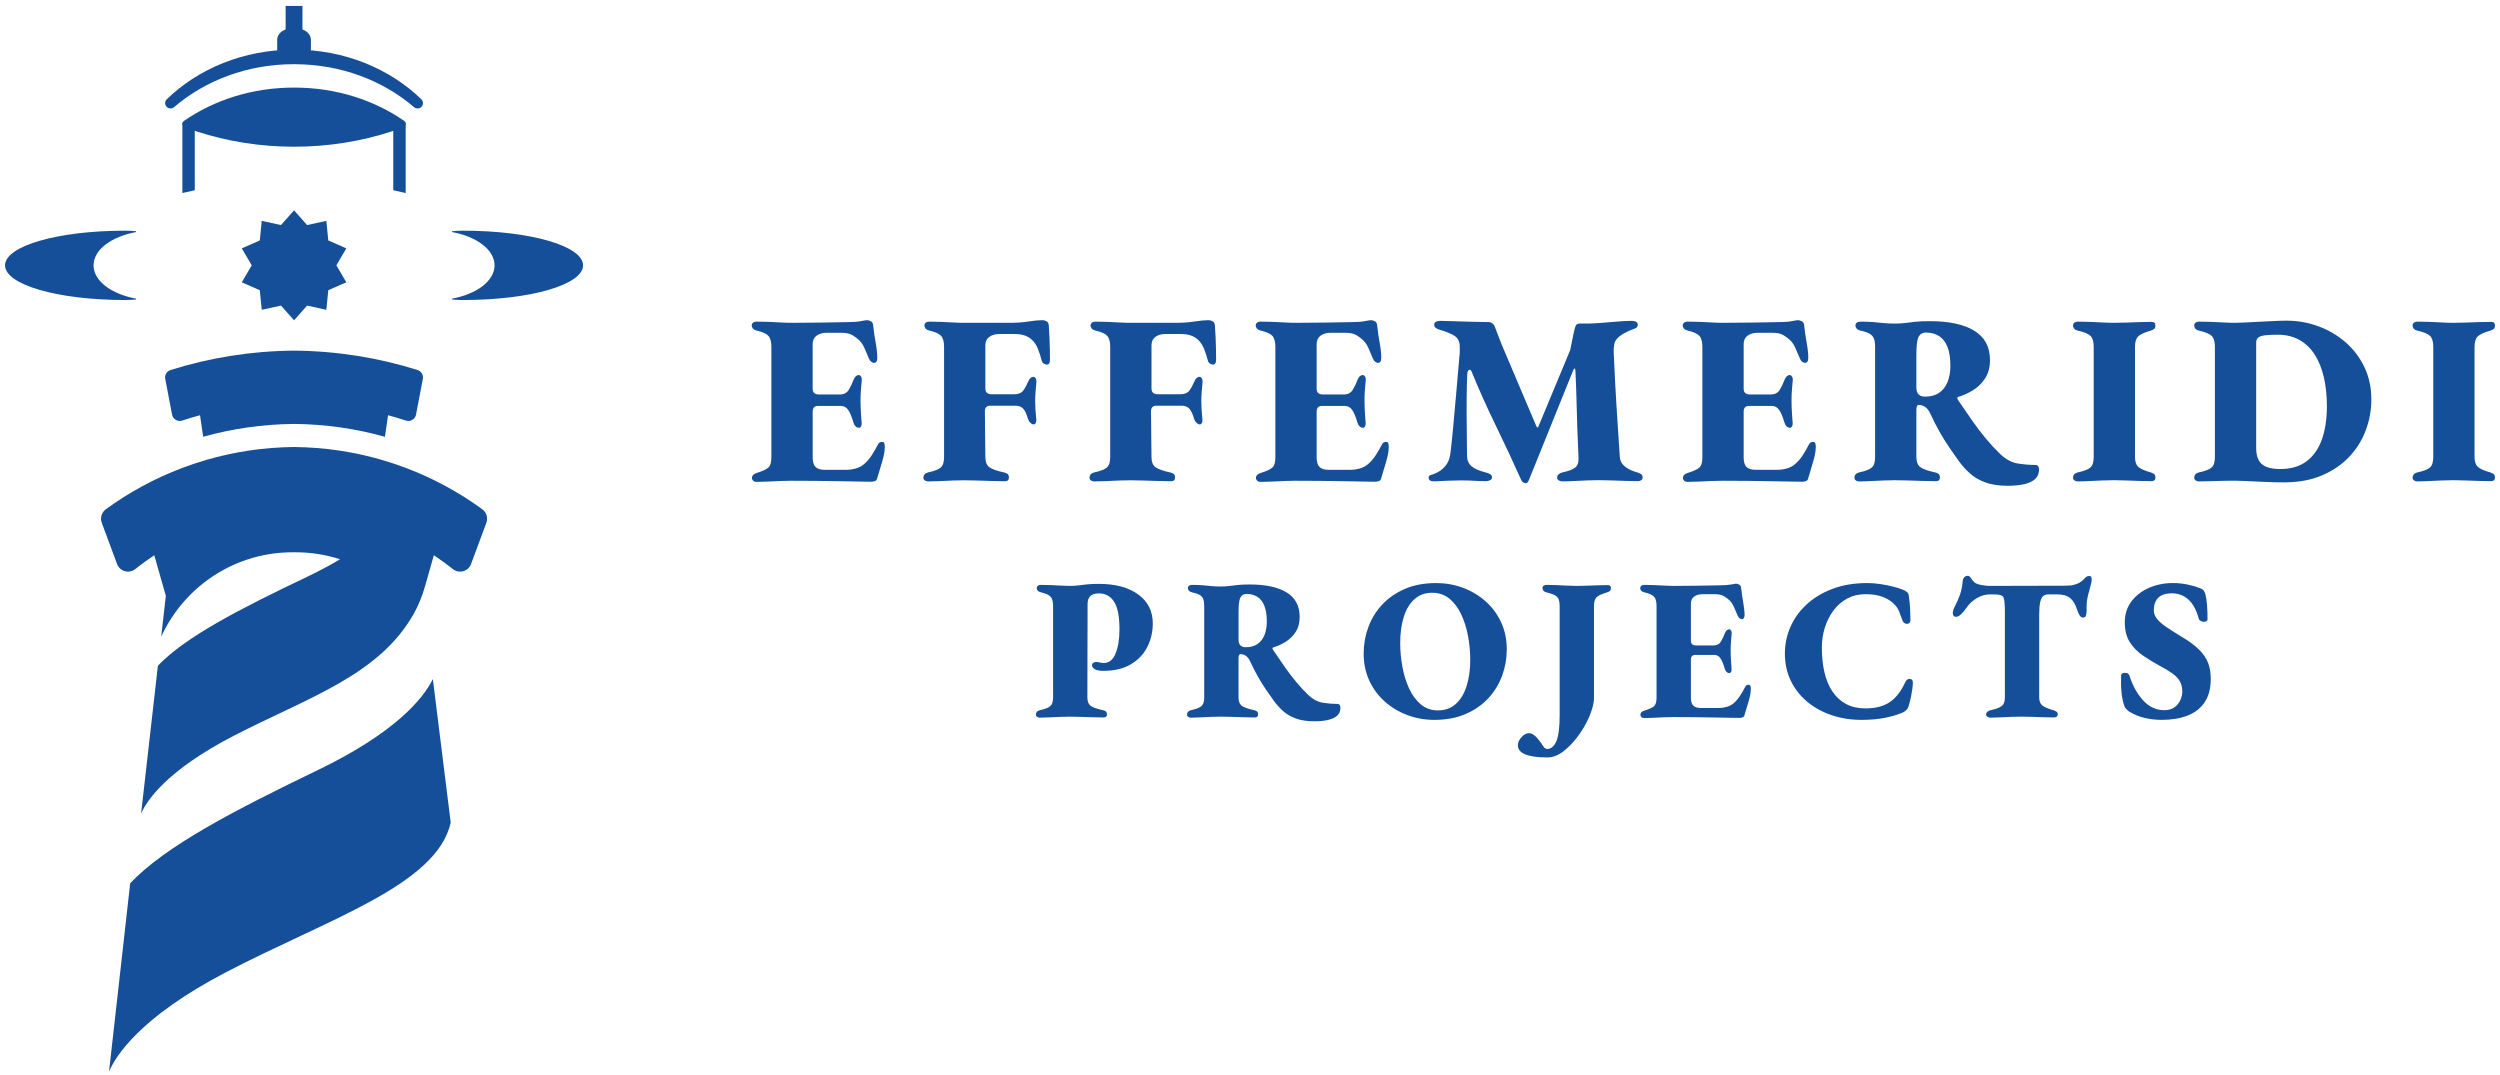 <?xml version="1.0" encoding="UTF-8"?>
<svg xmlns="http://www.w3.org/2000/svg" xmlns:xlink="http://www.w3.org/1999/xlink" width="1860" zoomAndPan="magnify" viewBox="0 0 1395 600" height="800" preserveAspectRatio="xMidYMid meet" version="1.0">
  <path fill="#154f99" d="M 163.926 195.656 C 187.98 195.828 211.168 199.602 232.992 206.473 C 235.098 207.129 236.363 209.266 235.953 211.43 L 232.137 231.371 C 231.645 233.945 229 235.492 226.496 234.672 C 223.215 233.602 219.902 232.605 216.547 231.699 L 214.789 243.723 C 198.664 239.207 181.695 236.719 164.164 236.555 L 163.992 236.555 C 146.461 236.727 129.492 239.215 113.367 243.723 L 111.609 231.699 C 108.258 232.613 104.941 233.602 101.66 234.672 C 99.164 235.492 96.512 233.953 96.02 231.371 L 92.203 211.43 C 91.793 209.266 93.059 207.129 95.164 206.473 C 116.988 199.602 140.184 195.828 164.23 195.656 Z M 163.926 195.656 " fill-opacity="1" fill-rule="nonzero"></path>
  <path fill="#154f99" d="M 241.535 378.93 C 235.953 390.098 220.406 408.934 177.199 429.766 C 130.863 452.113 92.008 472.262 72.645 492.875 L 60.836 597.961 C 64.492 589.348 77.984 567.641 125.984 542.566 C 182.863 512.867 243.766 493.93 251.496 458.98 Z M 241.535 378.93 " fill-opacity="1" fill-rule="nonzero"></path>
  <path fill="#154f99" d="M 271.395 291.699 L 262.863 314.703 C 261.328 318.848 256.18 320.305 252.727 317.559 C 249.301 314.824 245.75 312.246 242.086 309.828 L 237.105 327.324 C 235.613 332.562 233.586 337.633 230.926 342.383 C 230.91 342.41 230.887 342.441 230.871 342.48 C 211.574 376.844 171.965 389.145 130.527 410.516 C 92.363 430.203 81.633 447.258 78.727 454.016 L 88.105 371.48 C 103.504 355.297 134.398 339.469 171.238 321.926 C 178.293 318.562 184.422 315.266 189.75 312.074 C 185.395 310.66 180.879 309.609 176.234 308.957 C 176.219 308.949 176.195 308.949 176.172 308.949 C 172.496 308.434 168.734 308.172 164.906 308.172 C 164.801 308.172 164.703 308.172 164.598 308.18 L 163.574 308.18 C 163.469 308.172 163.371 308.172 163.266 308.172 C 159.438 308.172 155.684 308.434 151.996 308.949 C 151.977 308.957 151.953 308.957 151.938 308.957 C 142.02 310.359 132.676 313.559 124.262 318.223 C 120.637 320.23 117.184 322.516 113.93 325.031 C 106.926 330.473 100.836 337.031 95.941 344.457 C 93.68 347.902 91.664 351.52 89.941 355.301 L 92.543 332.48 L 86.09 309.828 C 82.418 312.246 78.875 314.824 75.453 317.559 C 72 320.312 66.852 318.848 65.316 314.703 L 56.781 291.699 C 55.762 288.957 56.707 285.879 59.066 284.156 C 72.09 274.672 86.406 266.883 101.719 261.102 C 106.152 259.422 110.664 257.918 115.258 256.582 C 130.727 252.098 147.047 249.609 163.926 249.43 L 164.246 249.43 C 181.117 249.609 197.445 252.098 212.914 256.582 C 217.508 257.91 222.023 259.414 226.453 261.102 C 241.766 266.883 256.09 274.672 269.105 284.156 C 271.473 285.879 272.406 288.957 271.395 291.699 Z M 271.395 291.699 " fill-opacity="1" fill-rule="nonzero"></path>
  <path fill="#154f99" d="M 234.895 59.859 C 233.758 60.766 232.133 60.742 231.031 59.797 C 213.746 44.961 190.191 35.82 164.223 35.82 L 163.941 35.82 C 137.973 35.82 114.41 44.961 97.133 59.797 C 96.031 60.742 94.398 60.766 93.27 59.859 C 91.867 58.742 91.754 56.66 93.035 55.414 C 110.59 38.383 135.852 27.691 163.941 27.691 L 164.223 27.691 C 192.312 27.691 217.574 38.383 235.129 55.414 C 236.41 56.66 236.297 58.742 234.895 59.859 Z M 234.895 59.859 " fill-opacity="1" fill-rule="nonzero"></path>
  <path fill="#154f99" d="M 154.672 28.398 L 154.672 22.145 C 154.672 19.77 156.402 17.598 159.145 16.539 L 159.383 16.449 L 159.383 3.328 L 168.773 3.328 L 168.773 16.449 L 169.012 16.539 C 171.754 17.602 173.484 19.77 173.484 22.145 L 173.484 28.398 Z M 154.672 28.398 " fill-opacity="1" fill-rule="nonzero"></path>
  <path fill="#154f99" d="M 225.441 67.379 C 226.934 68.414 226.625 70.441 224.871 71.086 C 222.586 71.926 220.09 72.824 218.465 73.355 C 201.555 78.855 183.238 81.867 164.105 81.867 C 144.969 81.867 126.652 78.855 109.742 73.355 C 108.117 72.824 105.613 71.926 103.336 71.086 C 101.578 70.441 101.27 68.406 102.77 67.379 C 119.551 55.789 140.812 48.871 163.961 48.871 L 164.254 48.871 C 187.398 48.871 208.66 55.789 225.441 67.379 Z M 225.441 67.379 " fill-opacity="1" fill-rule="nonzero"></path>
  <path fill="#154f99" d="M 108.688 68.48 L 108.688 106.18 C 106.363 106.66 104.055 107.168 101.766 107.707 L 101.766 68.48 Z M 108.688 68.48 " fill-opacity="1" fill-rule="nonzero"></path>
  <path fill="#154f99" d="M 219.445 106.156 L 219.445 68.48 L 226.371 68.48 L 226.371 107.707 Z M 219.445 106.156 " fill-opacity="1" fill-rule="nonzero"></path>
  <path fill="#154f99" d="M 52.203 148.066 C 52.203 156.75 62.148 164.105 75.879 166.629 L 75.879 167.125 C 73.945 167.316 71.953 167.414 69.922 167.414 C 31.723 167.414 2.809 158.75 2.809 148.066 C 2.809 137.379 31.723 128.711 69.922 128.719 C 71.953 128.719 73.945 128.824 75.879 129.012 L 75.879 129.5 C 62.141 132.023 52.203 139.379 52.203 148.066 Z M 52.203 148.066 " fill-opacity="1" fill-rule="nonzero"></path>
  <path fill="#154f99" d="M 275.957 148.066 C 275.957 156.75 266.016 164.105 252.285 166.629 L 252.285 167.125 C 254.219 167.316 256.211 167.414 258.242 167.414 C 296.441 167.414 325.352 158.75 325.352 148.066 C 325.352 137.379 296.441 128.711 258.242 128.719 C 256.211 128.719 254.219 128.824 252.285 129.012 L 252.285 129.5 C 266.016 132.023 275.957 139.379 275.957 148.066 Z M 275.957 148.066 " fill-opacity="1" fill-rule="nonzero"></path>
  <path fill="#154f99" d="M 164.082 117.379 L 171.371 125.59 L 182.102 123.234 L 183.18 134.172 L 193.246 138.586 L 187.695 148.051 L 193.246 157.52 L 183.18 161.934 L 182.102 172.867 L 171.371 170.516 L 164.082 178.727 L 156.777 170.516 L 146.047 172.867 L 144.969 161.934 L 134.914 157.52 L 140.469 148.051 L 134.914 138.586 L 144.969 134.172 L 146.047 123.234 L 156.777 125.59 Z M 164.082 117.379 " fill-opacity="1" fill-rule="nonzero"></path>
  <path fill="#154f99" d="M 580.062 400.457 C 579.613 400.457 579.164 400.305 578.715 400.008 C 578.266 399.707 578.043 399.297 578.043 398.77 C 578.043 397.496 578.754 396.672 580.184 396.293 C 583.039 395.691 584.984 394.941 586.043 394.035 C 587.09 393.137 587.617 391.52 587.617 389.199 L 587.617 338.074 C 587.617 335.668 587.145 333.961 586.207 332.949 C 585.27 331.938 583.488 331.129 580.859 330.531 C 579.957 330.305 579.336 329.969 579 329.52 C 578.664 329.07 578.492 328.621 578.492 328.172 C 578.492 327.648 578.691 327.211 579.113 326.875 C 579.523 326.539 580.07 326.367 580.746 326.367 C 582.395 326.367 584.199 326.402 586.156 326.48 C 588.102 326.555 590.02 326.652 591.902 326.762 C 593.773 326.875 595.469 326.938 596.965 326.938 C 598.77 326.938 600.359 326.848 601.754 326.652 C 603.141 326.465 604.699 326.277 606.43 326.09 C 608.152 325.902 610.406 325.805 613.188 325.805 C 622.422 325.805 629.742 327.773 635.145 331.715 C 640.555 335.656 643.25 341.039 643.25 347.871 C 643.25 352.598 642.238 356.973 640.211 360.988 C 638.18 365.004 635.121 368.23 631.031 370.672 C 626.941 373.117 621.777 374.336 615.547 374.336 C 613.516 374.336 611.98 374.035 610.93 373.438 C 609.883 372.84 609.352 372.09 609.352 371.184 C 609.352 370.582 609.613 370.133 610.137 369.836 C 610.66 369.535 611.109 369.387 611.484 369.387 C 612.383 369.387 613.117 369.48 613.68 369.668 C 614.242 369.855 615.016 369.953 615.988 369.953 C 618.844 369.953 621 368.211 622.461 364.719 C 623.922 361.227 624.656 356.703 624.656 351.152 C 624.656 344.023 623.66 338.898 621.676 335.781 C 619.68 332.668 616.848 331.109 613.172 331.109 C 611.066 331.109 609.492 331.594 608.445 332.57 C 607.395 333.543 606.871 335.047 606.871 337.07 L 606.758 389.094 C 606.758 391.422 607.418 393.031 608.727 393.934 C 610.039 394.832 612.309 395.617 615.547 396.297 C 616.219 396.449 616.746 396.695 617.117 397.031 C 617.492 397.371 617.68 397.918 617.68 398.664 C 617.68 399.191 617.531 399.602 617.23 399.902 C 616.934 400.203 616.48 400.352 615.883 400.352 C 614.309 400.352 612.316 400.312 609.91 400.238 C 607.508 400.164 605.125 400.09 602.758 400.016 C 600.391 399.938 598.457 399.902 596.957 399.902 C 595.453 399.902 593.707 399.938 591.723 400.016 C 589.73 400.09 587.707 400.188 585.637 400.297 C 583.57 400.402 581.711 400.457 580.062 400.457 Z M 580.062 400.457 " fill-opacity="1" fill-rule="nonzero"></path>
  <path fill="#154f99" d="M 733.566 402.484 C 729.363 402.484 725.848 401.961 723.031 400.914 C 720.215 399.863 717.871 398.492 715.988 396.801 C 714.109 395.109 712.426 393.25 710.918 391.227 C 709.344 389.047 707.801 386.852 706.305 384.645 C 704.797 382.434 703.336 380.066 701.914 377.551 C 700.48 375.031 699.059 372.238 697.637 369.16 C 696.887 367.512 695.98 366.383 694.93 365.781 C 694.48 365.48 694.008 365.273 693.523 365.16 C 693.035 365.047 692.602 364.988 692.227 364.988 C 691.852 364.988 691.566 365.199 691.379 365.609 C 691.191 366.023 691.094 366.57 691.094 367.242 L 691.094 389.086 C 691.094 391.414 691.754 393.027 693.066 393.926 C 694.375 394.824 696.645 395.609 699.875 396.293 C 700.551 396.441 701.074 396.688 701.449 397.023 C 701.824 397.363 702.012 397.91 702.012 398.66 C 702.012 399.184 701.859 399.594 701.562 399.895 C 701.262 400.195 700.812 400.344 700.211 400.344 C 698.641 400.344 696.645 400.305 694.242 400.23 C 691.836 400.156 689.453 400.082 687.086 400.008 C 684.719 399.934 682.785 399.895 681.289 399.895 C 679.781 399.895 678.035 399.934 676.051 400.008 C 674.059 400.082 672.035 400.18 669.969 400.293 C 667.898 400.402 666.043 400.465 664.395 400.465 C 663.945 400.465 663.496 400.312 663.043 400.016 C 662.594 399.715 662.371 399.301 662.371 398.777 C 662.371 397.504 663.082 396.68 664.512 396.297 C 667.367 395.699 669.316 394.949 670.371 394.043 C 671.422 393.145 671.945 391.527 671.945 389.207 L 671.945 338.082 C 671.945 336.434 671.758 335.137 671.383 334.195 C 671.008 333.258 670.336 332.508 669.352 331.938 C 668.379 331.379 666.984 330.906 665.188 330.531 C 664.289 330.305 663.668 329.969 663.328 329.52 C 662.992 329.07 662.82 328.621 662.82 328.172 C 662.82 327.648 663.023 327.211 663.441 326.875 C 663.855 326.539 664.402 326.367 665.074 326.367 C 667.555 326.367 669.613 326.441 671.27 326.59 C 672.918 326.742 674.5 326.891 676 327.039 C 677.496 327.191 679.227 327.266 681.176 327.266 C 682.98 327.266 684.57 327.176 685.961 326.98 C 687.348 326.793 688.906 326.605 690.637 326.418 C 692.359 326.23 694.617 326.133 697.395 326.133 C 706.25 326.133 713.105 327.617 717.945 330.582 C 722.785 333.551 725.211 338.074 725.211 344.148 C 725.211 347.527 724.465 350.359 722.957 352.652 C 721.453 354.941 719.578 356.777 717.324 358.172 C 715.07 359.566 712.785 360.59 710.453 361.266 C 710.152 361.34 710.02 361.527 710.055 361.828 C 710.094 362.125 710.184 362.391 710.34 362.613 C 712.598 365.918 714.793 369.109 716.926 372.188 C 719.07 375.266 721.227 378.098 723.398 380.688 C 725.578 383.281 727.754 385.625 729.934 387.73 C 732.562 390.207 735.281 391.668 738.098 392.117 C 740.914 392.566 743.637 392.793 746.266 392.793 C 747.391 392.793 747.957 393.504 747.957 394.934 C 747.957 396.742 747.375 398.188 746.211 399.273 C 745.051 400.359 743.379 401.168 741.199 401.691 C 739.043 402.223 736.488 402.484 733.566 402.484 Z M 695.051 361.16 C 697.754 361.16 699.965 360.562 701.695 359.355 C 703.418 358.156 704.715 356.484 705.582 354.344 C 706.445 352.203 706.879 349.707 706.879 346.852 C 706.879 343.25 706.43 340.32 705.531 338.066 C 704.633 335.812 703.336 334.141 701.645 333.055 C 699.957 331.969 697.906 331.422 695.508 331.422 C 694 331.422 692.898 332.059 692.18 333.34 C 691.469 334.621 691.109 337.43 691.109 341.781 C 691.109 343.438 691.109 345.52 691.109 348.027 C 691.109 350.547 691.109 353.488 691.109 356.867 C 691.109 358.375 691.461 359.461 692.18 360.133 C 692.887 360.824 693.844 361.16 695.051 361.16 Z M 695.051 361.16 " fill-opacity="1" fill-rule="nonzero"></path>
  <path fill="#154f99" d="M 800.348 401.691 C 795.09 401.691 790.102 400.809 785.371 399.047 C 780.645 397.289 776.434 394.77 772.758 391.504 C 769.078 388.238 766.188 384.336 764.082 379.797 C 761.977 375.258 760.926 370.207 760.926 364.652 C 760.926 359.551 761.789 354.652 763.52 349.953 C 765.242 345.266 767.82 341.078 771.234 337.398 C 774.652 333.723 778.879 330.793 783.906 328.613 C 788.93 326.434 794.754 325.348 801.359 325.348 C 806.613 325.348 811.609 326.23 816.336 327.992 C 821.066 329.758 825.266 332.27 828.953 335.535 C 832.633 338.801 835.523 342.703 837.629 347.242 C 839.727 351.781 840.781 356.832 840.781 362.391 C 840.781 367.422 839.922 372.301 838.191 377.027 C 836.461 381.754 833.891 385.961 830.473 389.641 C 827.059 393.316 822.832 396.246 817.805 398.426 C 812.77 400.605 806.957 401.691 800.348 401.691 Z M 802.371 396.402 C 806.352 396.402 809.676 395.207 812.336 392.801 C 815.004 390.395 817.012 387.078 818.359 382.84 C 819.707 378.598 820.391 373.738 820.391 368.254 C 820.391 363.754 819.977 359.289 819.152 354.852 C 818.328 350.426 817.047 346.391 815.324 342.75 C 813.594 339.109 811.398 336.203 808.738 334.023 C 806.074 331.844 802.867 330.758 799.113 330.758 C 795.211 330.758 791.922 331.953 789.262 334.359 C 786.594 336.762 784.609 340.066 783.289 344.27 C 781.98 348.473 781.32 353.316 781.32 358.793 C 781.32 363.297 781.73 367.766 782.555 372.195 C 783.379 376.621 784.637 380.66 786.332 384.301 C 788.023 387.938 790.199 390.867 792.863 393.086 C 795.523 395.297 798.695 396.402 802.371 396.402 Z M 802.371 396.402 " fill-opacity="1" fill-rule="nonzero"></path>
  <path fill="#154f99" d="M 863.527 422.645 C 852.492 422.645 846.973 420.387 846.973 415.887 C 846.973 414.312 847.645 412.793 849 411.324 C 850.352 409.863 851.707 409.129 853.055 409.129 C 853.879 409.129 854.672 409.355 855.422 409.805 C 856.172 410.254 856.922 410.891 857.676 411.723 C 859.176 413.527 860.285 415.004 860.996 416.172 C 861.707 417.332 862.48 417.918 863.305 417.918 C 865.484 417.918 867.191 416.484 868.43 413.641 C 869.664 410.785 870.285 405.945 870.285 399.113 L 870.285 338.082 C 870.285 335.676 869.801 333.992 868.824 333.02 C 867.852 332.043 865.859 331.211 862.855 330.539 C 861.422 330.164 860.711 329.34 860.711 328.059 C 860.711 327.535 860.938 327.121 861.387 326.824 C 861.836 326.523 862.285 326.375 862.734 326.375 C 864.383 326.375 866.242 326.41 868.309 326.484 C 870.367 326.562 872.398 326.66 874.391 326.77 C 876.379 326.883 878.121 326.941 879.629 326.941 C 881.129 326.941 882.934 326.906 885.039 326.832 C 887.137 326.758 889.277 326.68 891.457 326.605 C 893.641 326.531 895.512 326.492 897.094 326.492 C 897.691 326.492 898.141 326.629 898.441 326.891 C 898.742 327.152 898.891 327.586 898.891 328.188 C 898.891 328.938 898.703 329.469 898.328 329.758 C 897.953 330.059 897.43 330.32 896.754 330.547 C 893.676 331.445 891.691 332.391 890.785 333.363 C 889.887 334.336 889.438 335.953 889.438 338.203 L 889.438 389.551 C 889.438 391.281 889.062 393.363 888.312 395.797 C 887.562 398.238 886.492 400.785 885.105 403.453 C 883.711 406.117 882.125 408.652 880.316 411.055 C 877.914 414.285 875.246 417.023 872.324 419.273 C 869.379 421.512 866.457 422.645 863.527 422.645 Z M 863.527 422.645 " fill-opacity="1" fill-rule="nonzero"></path>
  <path fill="#154f99" d="M 917.469 400.68 C 916.797 400.68 916.273 400.492 915.898 400.117 C 915.523 399.746 915.336 399.332 915.336 398.883 C 915.336 397.758 916.086 396.965 917.59 396.516 C 920.07 395.766 921.816 394.98 922.828 394.148 C 923.84 393.324 924.348 391.746 924.348 389.422 L 924.348 338.074 C 924.348 335.668 923.875 333.961 922.941 332.949 C 922.004 331.941 920.219 331.129 917.59 330.531 C 916.691 330.305 916.07 329.969 915.734 329.52 C 915.395 329.07 915.223 328.621 915.223 328.172 C 915.223 327.648 915.426 327.211 915.844 326.875 C 916.258 326.539 916.805 326.367 917.477 326.367 C 919.125 326.367 920.934 326.402 922.887 326.48 C 924.836 326.555 926.754 326.652 928.633 326.762 C 930.508 326.875 932.199 326.938 933.707 326.938 C 937.91 326.938 942.41 326.898 947.223 326.824 C 952.023 326.75 956.27 326.672 959.949 326.598 C 962.355 326.598 964.324 326.449 965.859 326.148 C 967.398 325.848 968.32 325.699 968.617 325.699 C 969.219 325.699 969.84 325.871 970.477 326.211 C 971.113 326.547 971.473 327.168 971.547 328.066 C 971.848 330.848 972.246 333.566 972.73 336.23 C 973.219 338.898 973.465 341.242 973.465 343.273 C 973.465 344.023 973.316 344.582 973.016 344.957 C 972.715 345.332 972.379 345.52 972.004 345.52 C 971.629 345.52 971.219 345.371 970.77 345.07 C 970.32 344.77 969.945 344.285 969.645 343.609 C 968.82 341.578 968.086 339.879 967.449 338.484 C 966.812 337.102 966.078 335.992 965.254 335.168 C 964.43 334.344 963.375 333.535 962.102 332.75 C 960.828 331.961 959.133 331.566 957.035 331.566 L 949.941 331.566 C 948.059 331.566 946.523 332.016 945.324 332.914 C 944.125 333.812 943.52 335.094 943.52 336.742 L 943.52 357.461 C 943.52 358.434 943.781 359.129 944.309 359.543 C 944.832 359.953 945.543 360.164 946.449 360.164 L 956.023 360.164 C 957.98 360.164 959.379 359.453 960.25 358.023 C 961.109 356.598 961.883 354.98 962.559 353.184 C 963.156 351.836 963.941 351.152 964.926 351.152 C 965.301 351.152 965.637 351.379 965.938 351.828 C 966.234 352.277 966.348 352.914 966.273 353.746 C 966.199 354.793 966.102 355.848 965.988 356.898 C 965.875 357.945 965.801 358.98 965.762 359.992 C 965.727 361.004 965.711 362.035 965.711 363.086 C 965.711 364.059 965.727 365.055 965.762 366.066 C 965.801 367.078 965.852 368.113 965.938 369.16 C 966.012 370.211 966.086 371.301 966.16 372.426 C 966.309 373.551 966.25 374.359 965.988 374.844 C 965.727 375.332 965.402 375.578 965.031 375.578 C 963.754 375.578 962.848 374.68 962.324 372.875 C 961.652 370.473 960.879 368.637 960.016 367.355 C 959.156 366.082 958.008 365.438 956.586 365.438 L 946 365.438 C 945.176 365.438 944.555 365.664 944.141 366.113 C 943.73 366.562 943.52 367.199 943.52 368.027 L 943.52 389.309 C 943.52 391.414 943.969 392.898 944.867 393.758 C 945.77 394.621 947.16 395.055 949.035 395.055 L 959.059 395.055 C 960.559 395.055 962.039 394.852 963.508 394.434 C 964.969 394.023 966.227 393.363 967.285 392.465 C 968.559 391.414 969.742 390.059 970.836 388.41 C 971.922 386.762 972.883 385.109 973.707 383.461 C 974.004 382.859 974.328 382.484 974.664 382.336 C 975 382.188 975.398 382.113 975.848 382.113 C 976.297 382.113 976.598 382.359 976.746 382.844 C 976.898 383.332 976.973 383.844 976.973 384.367 C 976.973 385.715 976.785 387.184 976.41 388.754 C 976.035 390.328 975.562 392.008 975 393.766 C 974.438 395.535 973.891 397.355 973.367 399.227 C 973.219 399.754 972.883 400.113 972.355 400.297 C 971.832 400.484 971.27 400.582 970.672 400.582 C 970.297 400.582 968.828 400.562 966.281 400.531 C 963.727 400.492 960.559 400.434 956.766 400.359 C 952.977 400.285 949.035 400.223 944.945 400.188 C 940.852 400.148 937.113 400.125 933.734 400.125 C 932.23 400.125 930.508 400.164 928.551 400.238 C 926.598 400.312 924.648 400.41 922.691 400.523 C 920.699 400.629 918.977 400.68 917.469 400.68 Z M 917.469 400.68 " fill-opacity="1" fill-rule="nonzero"></path>
  <path fill="#154f99" d="M 1038.652 401.691 C 1032.719 401.691 1027.168 400.809 1021.984 399.047 C 1016.797 397.289 1012.258 394.77 1008.355 391.504 C 1004.453 388.238 1001.41 384.336 999.23 379.797 C 997.051 375.258 995.965 370.207 995.965 364.652 C 995.965 359.551 996.977 354.652 999.004 349.953 C 1001.035 345.266 1004.016 341.078 1007.957 337.398 C 1011.898 333.723 1016.723 330.793 1022.434 328.613 C 1028.133 326.434 1034.629 325.348 1041.918 325.348 C 1044.25 325.348 1046.668 325.535 1049.188 325.91 C 1051.703 326.285 1054.137 326.77 1056.504 327.371 C 1058.875 327.969 1060.918 328.652 1062.641 329.398 C 1063.242 329.699 1063.789 330.074 1064.273 330.523 C 1064.762 330.973 1065.047 331.609 1065.121 332.441 C 1065.496 335.145 1065.742 337.676 1065.855 340.043 C 1065.969 342.41 1066.027 344.418 1066.027 346.066 C 1066.027 346.965 1065.707 347.574 1065.07 347.871 C 1064.434 348.172 1063.75 348.172 1063.039 347.871 C 1062.328 347.574 1061.816 346.973 1061.52 346.066 C 1060.992 344.57 1060.41 342.988 1059.773 341.34 C 1059.137 339.691 1058.176 338.262 1056.902 337.062 C 1055.398 335.488 1053.336 334.172 1050.707 333.121 C 1048.078 332.074 1044.812 331.551 1040.906 331.551 C 1037.152 331.551 1033.773 332.359 1030.77 333.969 C 1027.766 335.586 1025.211 337.797 1023.113 340.613 C 1021.008 343.43 1019.398 346.621 1018.273 350.188 C 1017.152 353.754 1016.59 357.488 1016.59 361.391 C 1016.59 366.426 1017.074 371.02 1018.051 375.184 C 1019.023 379.348 1020.531 382.934 1022.551 385.938 C 1024.582 388.941 1027.113 391.25 1030.156 392.859 C 1033.199 394.48 1036.781 395.281 1040.914 395.281 C 1046.551 395.281 1051.066 394.117 1054.484 391.789 C 1057.898 389.469 1060.77 385.781 1063.098 380.754 C 1063.699 379.406 1064.559 378.77 1065.691 378.84 C 1066.816 378.914 1067.375 379.551 1067.375 380.754 C 1067.375 381.805 1067.277 383.027 1067.094 384.418 C 1066.906 385.812 1066.641 387.309 1066.305 388.922 C 1065.969 390.539 1065.535 392.238 1065.008 394.043 C 1064.785 394.867 1064.41 395.551 1063.887 396.074 C 1063.359 396.598 1062.762 397.047 1062.078 397.422 C 1059.227 398.703 1055.848 399.73 1051.941 400.516 C 1048.039 401.301 1043.605 401.691 1038.652 401.691 Z M 1038.652 401.691 " fill-opacity="1" fill-rule="nonzero"></path>
  <path fill="#154f99" d="M 1110.621 400.457 C 1110.172 400.457 1109.66 400.305 1109.098 400.008 C 1108.539 399.707 1108.254 399.297 1108.254 398.77 C 1108.254 398.098 1108.492 397.551 1108.988 397.137 C 1109.473 396.727 1110.059 396.441 1110.734 396.293 C 1113.586 395.691 1115.633 394.941 1116.867 394.035 C 1118.105 393.137 1118.727 391.52 1118.727 389.199 L 1118.727 342.133 C 1118.727 339.281 1118.652 337.199 1118.5 335.887 C 1118.352 334.574 1118.164 333.707 1117.941 333.297 C 1117.715 332.883 1117.414 332.598 1117.039 332.449 C 1116.516 332.074 1115.707 331.848 1114.621 331.773 C 1113.535 331.699 1112.801 331.664 1112.426 331.664 L 1110.508 331.664 C 1108.027 331.664 1105.668 332.301 1103.414 333.578 C 1101.156 334.859 1099.359 336.395 1098.004 338.195 C 1097.629 338.719 1097.066 339.477 1096.316 340.449 C 1095.57 341.422 1094.773 342.293 1093.949 343.039 C 1093.125 343.789 1092.293 344.164 1091.469 344.164 C 1090.797 344.164 1090.324 343.961 1090.062 343.543 C 1089.801 343.129 1089.664 342.66 1089.664 342.133 C 1089.664 341.16 1089.926 340.148 1090.453 339.094 C 1091.949 336.164 1093.059 333.648 1093.77 331.551 C 1094.48 329.453 1094.953 327.012 1095.18 324.23 C 1095.328 323.184 1095.668 322.434 1096.191 321.977 C 1096.715 321.527 1097.352 321.305 1098.109 321.305 C 1098.707 321.305 1099.309 321.789 1099.914 322.762 C 1100.512 323.738 1101.188 324.531 1101.945 325.129 C 1102.77 325.73 1104.086 326.18 1105.887 326.48 C 1107.684 326.777 1109.078 326.93 1110.051 326.93 L 1153.07 326.816 C 1154.793 326.816 1156.277 326.629 1157.52 326.254 C 1158.754 325.879 1159.641 325.543 1160.164 325.242 C 1161.438 324.492 1162.457 323.668 1163.207 322.762 C 1163.957 321.863 1164.816 321.414 1165.797 321.414 C 1166.324 321.414 1166.684 321.566 1166.871 321.863 C 1167.059 322.164 1167.152 322.613 1167.152 323.211 C 1167.152 323.512 1167.133 323.848 1167.094 324.223 C 1167.059 324.598 1166.996 324.973 1166.922 325.348 C 1166.547 326.852 1166.148 328.328 1165.738 329.797 C 1165.328 331.258 1164.988 332.668 1164.727 334.023 C 1164.465 335.371 1164.328 336.727 1164.328 338.074 L 1164.328 340.441 C 1164.328 341.789 1164.195 342.824 1163.934 343.535 C 1163.672 344.246 1163.16 344.605 1162.41 344.605 C 1161.664 344.605 1161.039 344.27 1160.555 343.594 C 1160.066 342.922 1159.559 341.797 1159.031 340.215 C 1158.059 337.211 1156.742 335.031 1155.094 333.684 C 1153.438 332.336 1151 331.656 1147.773 331.656 L 1143.156 331.656 C 1141.957 331.656 1140.961 331.953 1140.176 332.555 C 1139.391 333.152 1138.805 334.301 1138.43 335.992 C 1138.055 337.676 1137.867 340.18 1137.867 343.484 L 1137.867 389.086 C 1137.867 391.191 1138.453 392.711 1139.613 393.648 C 1140.773 394.582 1142.82 395.469 1145.75 396.293 C 1146.426 396.516 1147.008 396.777 1147.496 397.078 C 1147.98 397.379 1148.23 397.902 1148.23 398.652 C 1148.23 399.176 1148.02 399.586 1147.609 399.887 C 1147.195 400.188 1146.688 400.336 1146.086 400.336 C 1144.512 400.336 1142.594 400.297 1140.34 400.223 C 1138.086 400.148 1135.852 400.074 1133.645 400 C 1131.426 399.926 1129.566 399.887 1128.07 399.887 C 1126.562 399.887 1124.766 399.926 1122.66 400 C 1120.555 400.074 1118.434 400.172 1116.301 400.285 C 1114.164 400.402 1112.27 400.457 1110.621 400.457 Z M 1110.621 400.457 " fill-opacity="1" fill-rule="nonzero"></path>
  <path fill="#154f99" d="M 1206.23 401.691 C 1203.004 401.691 1199.848 401.332 1196.77 400.621 C 1193.691 399.91 1190.797 398.727 1188.094 397.07 C 1187.57 396.695 1187.059 396.262 1186.574 395.773 C 1186.086 395.289 1185.727 394.777 1185.504 394.254 C 1184.68 392.074 1184.109 389.469 1183.816 386.426 C 1183.516 383.387 1183.441 380.215 1183.59 376.914 C 1183.59 376.391 1183.793 376.016 1184.215 375.789 C 1184.625 375.566 1185.137 375.453 1185.734 375.453 C 1186.559 375.453 1187.105 375.566 1187.367 375.789 C 1187.629 376.016 1187.914 376.391 1188.215 376.914 C 1189.938 382.473 1192.477 387.086 1195.82 390.762 C 1199.16 394.441 1203.117 396.285 1207.699 396.285 C 1210.031 396.285 1211.926 395.738 1213.387 394.652 C 1214.848 393.566 1215.941 392.207 1216.652 390.598 C 1217.363 388.988 1217.727 387.43 1217.727 385.926 C 1217.727 383.668 1217.273 381.758 1216.375 380.18 C 1215.477 378.598 1214.082 377.137 1212.211 375.789 C 1210.332 374.441 1207.895 372.973 1204.891 371.398 C 1201.738 369.676 1198.68 367.797 1195.715 365.766 C 1192.746 363.738 1190.328 361.266 1188.445 358.336 C 1186.566 355.406 1185.629 351.73 1185.629 347.301 C 1185.629 342.801 1186.852 338.914 1189.293 335.648 C 1191.734 332.383 1195 329.848 1199.094 328.043 C 1203.184 326.238 1207.672 325.34 1212.547 325.34 C 1215.402 325.34 1218.195 325.641 1220.938 326.238 C 1223.68 326.84 1225.875 327.477 1227.523 328.156 C 1228.5 328.531 1229.172 328.93 1229.555 329.34 C 1229.93 329.754 1230.305 330.598 1230.68 331.871 C 1231.055 333.445 1231.336 335.387 1231.523 337.668 C 1231.711 339.961 1231.809 342.57 1231.809 345.496 C 1231.809 346.473 1231.098 346.957 1229.668 346.957 C 1229.066 346.957 1228.484 346.785 1227.922 346.449 C 1227.359 346.113 1227 345.676 1226.852 345.152 C 1225.652 340.5 1223.77 336.988 1221.215 334.621 C 1218.66 332.254 1215.543 331.078 1211.867 331.078 C 1209.535 331.078 1207.641 331.453 1206.18 332.203 C 1204.719 332.949 1203.625 334.023 1202.914 335.406 C 1202.203 336.801 1201.84 338.547 1201.84 340.645 C 1201.84 342.301 1202.441 343.871 1203.648 345.371 C 1204.848 346.875 1206.59 348.391 1208.883 349.934 C 1211.176 351.477 1213.859 353.184 1216.938 355.055 C 1221.289 357.609 1224.668 360.09 1227.074 362.484 C 1229.48 364.891 1231.164 367.387 1232.148 369.977 C 1233.121 372.57 1233.609 375.512 1233.609 378.816 C 1233.609 384.148 1232.461 388.5 1230.176 391.879 C 1227.883 395.258 1224.691 397.738 1220.602 399.309 C 1216.496 400.906 1211.707 401.691 1206.23 401.691 Z M 1206.23 401.691 " fill-opacity="1" fill-rule="nonzero"></path>
  <path fill="#154f99" d="M 422.156 268.898 C 421.34 268.898 420.711 268.672 420.262 268.223 C 419.812 267.773 419.586 267.273 419.586 266.734 C 419.586 265.379 420.484 264.426 422.297 263.887 C 425.281 262.98 427.379 262.035 428.598 261.039 C 429.82 260.043 430.426 258.148 430.426 255.348 L 430.426 193.551 C 430.426 190.66 429.859 188.605 428.734 187.387 C 427.602 186.164 425.461 185.199 422.297 184.473 C 421.211 184.203 420.469 183.797 420.066 183.25 C 419.66 182.711 419.461 182.164 419.461 181.625 C 419.461 180.996 419.707 180.473 420.199 180.066 C 420.695 179.664 421.355 179.461 422.164 179.461 C 424.148 179.461 426.32 179.504 428.668 179.594 C 431.012 179.684 433.32 179.797 435.582 179.934 C 437.836 180.066 439.875 180.133 441.68 180.133 C 446.738 180.133 452.16 180.09 457.945 180 C 463.73 179.91 468.832 179.82 473.258 179.73 C 476.152 179.73 478.52 179.551 480.375 179.191 C 482.227 178.832 483.336 178.652 483.695 178.652 C 484.414 178.652 485.164 178.855 485.926 179.258 C 486.691 179.664 487.125 180.41 487.215 181.496 C 487.574 184.84 488.047 188.121 488.641 191.324 C 489.223 194.531 489.523 197.355 489.523 199.797 C 489.523 200.703 489.344 201.379 488.984 201.828 C 488.625 202.285 488.211 202.5 487.762 202.5 C 487.305 202.5 486.812 202.32 486.273 201.961 C 485.734 201.602 485.277 201.012 484.918 200.203 C 483.918 197.762 483.035 195.707 482.273 194.039 C 481.5 192.367 480.625 191.035 479.625 190.039 C 478.629 189.039 477.363 188.074 475.828 187.125 C 474.293 186.172 472.254 185.699 469.73 185.699 L 461.188 185.699 C 458.926 185.699 457.078 186.238 455.629 187.324 C 454.184 188.41 453.465 189.949 453.465 191.934 L 453.465 216.867 C 453.465 218.043 453.781 218.883 454.418 219.379 C 455.047 219.871 455.906 220.121 456.992 220.121 L 468.516 220.121 C 470.863 220.121 472.562 219.266 473.598 217.543 C 474.637 215.828 475.559 213.887 476.375 211.715 C 477.094 210.09 478.047 209.273 479.223 209.273 C 479.672 209.273 480.078 209.543 480.445 210.09 C 480.805 210.629 480.938 211.402 480.848 212.398 C 480.758 213.664 480.645 214.93 480.512 216.195 C 480.375 217.461 480.285 218.703 480.242 219.926 C 480.195 221.145 480.172 222.391 480.172 223.656 C 480.172 224.832 480.195 226.031 480.242 227.242 C 480.285 228.465 480.355 229.707 480.445 230.973 C 480.535 232.238 480.625 233.551 480.715 234.906 C 480.895 236.262 480.824 237.234 480.512 237.82 C 480.195 238.41 479.809 238.703 479.355 238.703 C 477.82 238.703 476.734 237.617 476.105 235.453 C 475.297 232.562 474.367 230.352 473.328 228.816 C 472.285 227.281 470.906 226.508 469.191 226.508 L 456.445 226.508 C 455.449 226.508 454.707 226.777 454.215 227.324 C 453.719 227.863 453.473 228.637 453.473 229.633 L 453.473 255.242 C 453.473 257.773 454.012 259.559 455.098 260.598 C 456.184 261.641 457.855 262.156 460.109 262.156 L 472.172 262.156 C 473.977 262.156 475.762 261.91 477.527 261.414 C 479.289 260.922 480.805 260.129 482.07 259.039 C 483.605 257.773 485.027 256.148 486.34 254.164 C 487.652 252.18 488.797 250.188 489.793 248.203 C 490.152 247.484 490.535 247.027 490.945 246.848 C 491.352 246.668 491.832 246.578 492.371 246.578 C 492.91 246.578 493.27 246.867 493.457 247.461 C 493.637 248.051 493.727 248.66 493.727 249.289 C 493.727 250.914 493.504 252.672 493.047 254.578 C 492.594 256.473 492.027 258.488 491.352 260.605 C 490.676 262.727 490.02 264.922 489.391 267.176 C 489.211 267.805 488.797 268.238 488.168 268.465 C 487.531 268.688 486.855 268.801 486.137 268.801 C 485.68 268.801 483.918 268.777 480.848 268.734 C 477.777 268.688 473.957 268.621 469.395 268.531 C 464.832 268.441 460.09 268.375 455.16 268.328 C 450.234 268.285 445.742 268.262 441.672 268.262 C 439.867 268.262 437.785 268.309 435.441 268.398 C 433.086 268.488 430.742 268.598 428.391 268.734 C 426.039 268.832 423.961 268.898 422.156 268.898 Z M 422.156 268.898 " fill-opacity="1" fill-rule="nonzero"></path>
  <path fill="#154f99" d="M 517.707 268.629 C 517.168 268.629 516.621 268.449 516.082 268.09 C 515.543 267.73 515.266 267.234 515.266 266.598 C 515.266 265.062 516.121 264.074 517.844 263.617 C 521.273 262.898 523.629 261.992 524.895 260.906 C 526.16 259.82 526.789 257.879 526.789 255.078 L 526.789 193.559 C 526.789 190.668 526.227 188.613 525.094 187.395 C 523.965 186.172 521.82 185.207 518.66 184.48 C 517.574 184.211 516.832 183.805 516.422 183.258 C 516.016 182.719 515.812 182.172 515.812 181.633 C 515.812 181.004 516.059 180.48 516.562 180.074 C 517.059 179.672 517.715 179.469 518.523 179.469 C 520.512 179.469 522.684 179.512 525.027 179.602 C 527.375 179.691 529.68 179.805 531.941 179.941 C 534.199 180.074 536.234 180.141 538.043 180.141 C 541.84 180.141 545.969 180.141 550.441 180.141 C 554.914 180.141 559.184 180.141 563.254 180.141 C 567.133 180.141 570.684 179.895 573.891 179.395 C 577.098 178.898 579.695 178.652 581.684 178.652 C 582.402 178.652 583.152 178.855 583.922 179.258 C 584.688 179.664 585.121 180.41 585.211 181.496 C 585.391 183.762 585.527 186.059 585.617 188.41 C 585.707 190.766 585.773 192.996 585.816 195.117 C 585.863 197.234 585.887 199.117 585.887 200.742 C 585.887 202.547 585.293 203.453 584.125 203.453 C 583.668 203.453 583.129 203.273 582.5 202.914 C 581.871 202.555 581.457 201.961 581.277 201.152 C 580.648 198.809 579.945 196.66 579.18 194.719 C 578.406 192.777 577.398 191.176 576.129 189.91 C 574.953 188.734 573.574 187.859 571.996 187.266 C 570.414 186.68 568.445 186.383 566.098 186.383 L 557.559 186.383 C 555.297 186.383 553.445 186.922 552 188.008 C 550.555 189.094 549.832 190.629 549.832 192.613 C 549.832 194.148 549.832 195.977 549.832 198.105 C 549.832 200.23 549.832 202.059 549.832 203.594 C 549.832 205.582 549.832 207.754 549.832 210.098 C 549.832 212.449 549.832 214.66 549.832 216.742 C 549.832 217.918 550.148 218.75 550.785 219.25 C 551.414 219.754 552.277 220 553.363 220 C 555.438 220 557.543 220 559.664 220 C 561.785 220 563.891 220 565.965 220 C 568.309 220 570.008 219.281 571.043 217.836 C 572.078 216.391 573.008 214.676 573.824 212.688 C 574.184 211.871 574.609 211.266 575.113 210.859 C 575.605 210.457 576.129 210.254 576.672 210.254 C 577.121 210.254 577.523 210.523 577.891 211.07 C 578.25 211.609 578.387 212.383 578.297 213.379 C 578.117 215.363 577.957 217.242 577.824 219.004 C 577.688 220.766 577.621 222.32 577.621 223.676 C 577.621 225.484 577.668 226.973 577.758 228.148 C 577.848 229.324 577.98 230.949 578.16 233.027 C 578.34 234.383 578.273 235.355 577.957 235.941 C 577.645 236.531 577.254 236.824 576.805 236.824 C 576.168 236.824 575.539 236.508 574.91 235.871 C 574.281 235.242 573.824 234.473 573.555 233.566 C 572.746 230.766 571.816 228.867 570.773 227.871 C 569.73 226.875 568.355 226.383 566.637 226.383 C 565.641 226.383 564.609 226.383 563.523 226.383 C 562.434 226.383 561.395 226.383 560.406 226.383 C 559.141 226.383 557.828 226.383 556.473 226.383 C 555.117 226.383 553.805 226.383 552.539 226.383 C 551.543 226.383 550.801 226.652 550.297 227.191 C 549.805 227.73 549.559 228.5 549.559 229.496 C 549.559 233.566 549.602 237.812 549.691 242.238 C 549.781 246.668 549.828 250.914 549.828 254.98 C 549.828 257.781 550.613 259.723 552.203 260.809 C 553.781 261.895 556.516 262.84 560.406 263.656 C 561.223 263.836 561.852 264.125 562.301 264.539 C 562.75 264.945 562.977 265.602 562.977 266.5 C 562.977 267.129 562.797 267.633 562.434 267.992 C 562.074 268.352 561.527 268.531 560.809 268.531 C 558.914 268.531 556.516 268.488 553.625 268.398 C 550.734 268.309 547.863 268.215 545.016 268.125 C 542.168 268.035 539.84 267.992 538.035 267.992 C 536.23 267.992 534.125 268.035 531.734 268.125 C 529.336 268.215 526.902 268.328 524.414 268.465 C 521.934 268.562 519.695 268.629 517.707 268.629 Z M 517.707 268.629 " fill-opacity="1" fill-rule="nonzero"></path>
  <path fill="#154f99" d="M 610.414 268.629 C 609.875 268.629 609.328 268.449 608.789 268.09 C 608.25 267.73 607.973 267.234 607.973 266.598 C 607.973 265.062 608.824 264.074 610.547 263.617 C 613.98 262.898 616.332 261.992 617.598 260.906 C 618.863 259.82 619.492 257.879 619.492 255.078 L 619.492 193.559 C 619.492 190.668 618.934 188.613 617.801 187.395 C 616.668 186.172 614.527 185.207 611.363 184.48 C 610.277 184.211 609.539 183.805 609.125 183.258 C 608.719 182.719 608.52 182.172 608.52 181.633 C 608.52 181.004 608.766 180.48 609.266 180.074 C 609.762 179.672 610.422 179.469 611.23 179.469 C 613.215 179.469 615.387 179.512 617.734 179.602 C 620.078 179.691 622.387 179.805 624.648 179.941 C 626.902 180.074 628.941 180.141 630.746 180.141 C 634.547 180.141 638.672 180.141 643.145 180.141 C 647.617 180.141 651.891 180.141 655.957 180.141 C 659.84 180.141 663.391 179.895 666.594 179.395 C 669.801 178.898 672.402 178.652 674.387 178.652 C 675.105 178.652 675.855 178.855 676.629 179.258 C 677.391 179.664 677.824 180.41 677.914 181.496 C 678.098 183.762 678.23 186.059 678.32 188.41 C 678.41 190.766 678.477 192.996 678.523 195.117 C 678.566 197.234 678.59 199.117 678.59 200.742 C 678.59 202.547 678 203.453 676.828 203.453 C 676.371 203.453 675.832 203.273 675.203 202.914 C 674.574 202.555 674.164 201.961 673.984 201.152 C 673.352 198.809 672.648 196.66 671.887 194.719 C 671.113 192.777 670.102 191.176 668.836 189.91 C 667.66 188.734 666.281 187.859 664.699 187.266 C 663.121 186.68 661.148 186.383 658.805 186.383 L 650.262 186.383 C 648 186.383 646.148 186.922 644.703 188.008 C 643.258 189.094 642.539 190.629 642.539 192.613 C 642.539 194.148 642.539 195.977 642.539 198.105 C 642.539 200.23 642.539 202.059 642.539 203.594 C 642.539 205.582 642.539 207.754 642.539 210.098 C 642.539 212.449 642.539 214.66 642.539 216.742 C 642.539 217.918 642.855 218.75 643.492 219.25 C 644.121 219.754 644.98 220 646.066 220 C 648.145 220 650.25 220 652.367 220 C 654.488 220 656.594 220 658.668 220 C 661.016 220 662.715 219.281 663.75 217.836 C 664.781 216.391 665.711 214.676 666.527 212.688 C 666.887 211.871 667.316 211.266 667.816 210.859 C 668.312 210.457 668.836 210.254 669.375 210.254 C 669.824 210.254 670.23 210.523 670.598 211.07 C 670.957 211.609 671.09 212.383 671 213.379 C 670.82 215.363 670.664 217.242 670.527 219.004 C 670.395 220.766 670.328 222.32 670.328 223.676 C 670.328 225.484 670.371 226.973 670.461 228.148 C 670.551 229.324 670.688 230.949 670.867 233.027 C 671.047 234.383 670.977 235.355 670.664 235.941 C 670.348 236.531 669.961 236.824 669.512 236.824 C 668.875 236.824 668.242 236.508 667.613 235.871 C 666.984 235.242 666.527 234.473 666.258 233.566 C 665.449 230.766 664.52 228.867 663.48 227.871 C 662.438 226.875 661.059 226.383 659.344 226.383 C 658.348 226.383 657.312 226.383 656.227 226.383 C 655.141 226.383 654.098 226.383 653.109 226.383 C 651.844 226.383 650.531 226.383 649.176 226.383 C 647.82 226.383 646.512 226.383 645.242 226.383 C 644.246 226.383 643.504 226.652 643.004 227.191 C 642.508 227.73 642.262 228.5 642.262 229.496 C 642.262 233.566 642.309 237.812 642.398 242.238 C 642.488 246.668 642.531 250.914 642.531 254.98 C 642.531 257.781 643.316 259.723 644.906 260.809 C 646.488 261.895 649.223 262.84 653.109 263.656 C 653.926 263.836 654.555 264.125 655.004 264.539 C 655.457 264.945 655.68 265.602 655.68 266.5 C 655.68 267.129 655.5 267.633 655.141 267.992 C 654.781 268.352 654.234 268.531 653.516 268.531 C 651.621 268.531 649.223 268.488 646.328 268.398 C 643.438 268.309 640.57 268.215 637.723 268.125 C 634.875 268.035 632.543 267.992 630.738 267.992 C 628.934 267.992 626.828 268.035 624.438 268.125 C 622.043 268.215 619.605 268.328 617.117 268.465 C 614.641 268.562 612.398 268.629 610.414 268.629 Z M 610.414 268.629 " fill-opacity="1" fill-rule="nonzero"></path>
  <path fill="#154f99" d="M 703.387 268.898 C 702.57 268.898 701.941 268.672 701.492 268.223 C 701.043 267.773 700.812 267.273 700.812 266.734 C 700.812 265.379 701.719 264.426 703.523 263.887 C 706.504 262.98 708.602 262.035 709.824 261.039 C 711.047 260.043 711.652 258.148 711.652 255.348 L 711.652 193.551 C 711.652 190.66 711.082 188.605 709.961 187.387 C 708.828 186.164 706.684 185.199 703.523 184.473 C 702.438 184.203 701.695 183.797 701.289 183.25 C 700.887 182.711 700.684 182.164 700.684 181.625 C 700.684 180.996 700.93 180.473 701.426 180.066 C 701.922 179.664 702.578 179.461 703.387 179.461 C 705.375 179.461 707.547 179.504 709.891 179.594 C 712.238 179.684 714.543 179.797 716.805 179.934 C 719.062 180.066 721.098 180.133 722.906 180.133 C 727.961 180.133 733.387 180.09 739.172 180 C 744.953 179.91 750.055 179.82 754.484 179.73 C 757.375 179.73 759.742 179.551 761.602 179.191 C 763.453 178.832 764.559 178.652 764.918 178.652 C 765.641 178.652 766.387 178.855 767.152 179.258 C 767.918 179.664 768.352 180.41 768.441 181.496 C 768.801 184.84 769.273 188.121 769.863 191.324 C 770.449 194.531 770.75 197.355 770.75 199.797 C 770.75 200.703 770.57 201.379 770.211 201.828 C 769.848 202.285 769.438 202.5 768.988 202.5 C 768.531 202.5 768.035 202.32 767.496 201.961 C 766.957 201.602 766.5 201.012 766.141 200.203 C 765.145 197.762 764.27 195.707 763.496 194.039 C 762.727 192.367 761.848 191.035 760.852 190.039 C 759.855 189.039 758.59 188.074 757.055 187.125 C 755.516 186.172 753.48 185.699 750.953 185.699 L 742.414 185.699 C 740.152 185.699 738.301 186.238 736.855 187.324 C 735.41 188.41 734.691 189.949 734.691 191.934 L 734.691 216.867 C 734.691 218.043 735.004 218.883 735.641 219.379 C 736.27 219.871 737.133 220.121 738.219 220.121 L 749.742 220.121 C 752.094 220.121 753.785 219.266 754.82 217.543 C 755.855 215.828 756.785 213.887 757.602 211.715 C 758.32 210.09 759.27 209.273 760.445 209.273 C 760.898 209.273 761.301 209.543 761.668 210.09 C 762.027 210.629 762.164 211.402 762.074 212.398 C 761.984 213.664 761.871 214.93 761.734 216.195 C 761.602 217.461 761.512 218.703 761.465 219.926 C 761.422 221.145 761.398 222.391 761.398 223.656 C 761.398 224.832 761.422 226.031 761.465 227.242 C 761.512 228.465 761.578 229.707 761.668 230.973 C 761.758 232.238 761.848 233.551 761.938 234.906 C 762.117 236.262 762.051 237.234 761.734 237.82 C 761.422 238.41 761.031 238.703 760.582 238.703 C 759.047 238.703 757.961 237.617 757.332 235.453 C 756.516 232.562 755.594 230.352 754.551 228.816 C 753.508 227.281 752.133 226.508 750.414 226.508 L 737.672 226.508 C 736.676 226.508 735.934 226.777 735.438 227.324 C 734.945 227.863 734.691 228.637 734.691 229.633 L 734.691 255.242 C 734.691 257.773 735.23 259.559 736.316 260.598 C 737.402 261.641 739.074 262.156 741.328 262.156 L 753.391 262.156 C 755.195 262.156 756.977 261.91 758.746 261.414 C 760.508 260.922 762.02 260.129 763.285 259.039 C 764.824 257.773 766.246 256.148 767.559 254.164 C 768.867 252.18 770.016 250.188 771.012 248.203 C 771.371 247.484 771.754 247.027 772.164 246.848 C 772.57 246.668 773.047 246.578 773.59 246.578 C 774.129 246.578 774.496 246.867 774.676 247.461 C 774.855 248.051 774.945 248.66 774.945 249.289 C 774.945 250.914 774.719 252.672 774.27 254.578 C 773.812 256.473 773.25 258.488 772.578 260.605 C 771.895 262.727 771.242 264.922 770.613 267.176 C 770.434 267.805 770.023 268.238 769.391 268.465 C 768.762 268.688 768.082 268.801 767.363 268.801 C 766.906 268.801 765.145 268.777 762.074 268.734 C 759 268.688 755.18 268.621 750.617 268.531 C 746.055 268.441 741.312 268.375 736.383 268.328 C 731.453 268.285 726.965 268.262 722.898 268.262 C 721.094 268.262 719.008 268.309 716.664 268.398 C 714.312 268.488 711.965 268.598 709.613 268.734 C 707.277 268.832 705.195 268.898 703.387 268.898 Z M 703.387 268.898 " fill-opacity="1" fill-rule="nonzero"></path>
  <path fill="#154f99" d="M 797.93 268.09 C 797.434 267.73 797.188 267.234 797.188 266.598 C 797.188 265.789 797.594 265.266 798.41 265.039 C 799.227 264.816 800.035 264.523 800.852 264.156 C 802.926 263.34 804.762 262.035 806.344 260.223 C 807.922 258.418 808.898 256.156 809.258 253.445 C 809.707 250.105 810.207 245.52 810.746 239.691 C 811.289 233.863 811.879 227.363 812.508 220.18 C 813.137 212.996 813.773 205.699 814.402 198.293 C 814.492 197.844 814.539 197.207 814.539 196.398 C 814.539 195.586 814.539 194.68 814.539 193.684 C 814.539 191.879 814.246 190.48 813.656 189.484 C 813.062 188.488 812.188 187.68 811.012 187.043 C 810.016 186.5 808.926 185.977 807.758 185.484 C 806.582 184.988 805.316 184.555 803.961 184.195 C 802.875 183.926 801.996 183.566 801.316 183.109 C 800.633 182.66 800.297 182.023 800.297 181.215 C 800.297 180.406 800.633 179.836 801.316 179.52 C 801.988 179.207 802.828 179.047 803.824 179.047 C 805.273 179.047 807.008 179.094 809.047 179.184 C 811.078 179.273 813.316 179.34 815.754 179.387 C 818.195 179.43 820.695 179.496 823.273 179.59 C 825.852 179.68 828.355 179.723 830.797 179.723 C 831.516 179.723 832.199 179.992 832.828 180.531 C 833.457 181.07 833.859 181.617 834.047 182.156 C 834.766 183.961 835.402 185.609 835.945 187.102 C 836.484 188.59 837.121 190.238 837.84 192.043 L 857.355 237.984 C 857.535 238.344 857.738 238.523 857.961 238.523 C 858.188 238.523 858.344 238.344 858.434 237.984 L 876.191 195.297 C 876.91 191.773 877.48 188.996 877.883 186.957 C 878.289 184.922 878.672 183.371 879.039 182.285 C 879.398 181.109 880.168 180.523 881.344 180.523 L 887.441 180.523 C 891.422 180.344 895.594 180.051 899.977 179.641 C 904.359 179.234 907.812 179.035 910.348 179.035 C 911.344 179.035 912.176 179.191 912.855 179.504 C 913.539 179.82 913.875 180.391 913.875 181.199 C 913.875 182.008 913.559 182.598 912.922 182.957 C 912.293 183.316 911.566 183.633 910.758 183.91 C 910.398 184 909.918 184.18 909.336 184.449 C 908.742 184.719 908.27 184.945 907.91 185.133 C 905.199 186.398 903.234 187.797 902.016 189.332 C 900.793 190.867 900.277 193.355 900.457 196.785 C 900.727 203.379 900.996 209.027 901.266 213.723 C 901.535 218.418 901.781 222.758 902.016 226.734 C 902.238 230.711 902.508 234.891 902.824 239.266 C 903.137 243.648 903.477 248.867 903.844 254.922 C 904.023 257.184 905.02 259.012 906.824 260.41 C 908.629 261.812 910.895 262.875 913.598 263.594 C 914.414 263.863 915.109 264.188 915.703 264.547 C 916.285 264.906 916.586 265.543 916.586 266.441 C 916.586 267.07 916.34 267.574 915.844 267.934 C 915.352 268.293 914.734 268.473 914.016 268.473 C 912.121 268.473 909.793 268.426 907.035 268.336 C 904.277 268.246 901.543 268.156 898.832 268.066 C 896.117 267.977 893.863 267.934 892.051 267.934 C 890.246 267.934 888.141 267.977 885.75 268.066 C 883.352 268.156 880.918 268.27 878.43 268.402 C 875.941 268.539 873.711 268.605 871.727 268.605 C 871 268.605 870.348 268.426 869.762 268.066 C 869.172 267.707 868.879 267.215 868.879 266.578 C 868.879 265.766 869.172 265.109 869.762 264.613 C 870.348 264.121 871.051 263.781 871.859 263.594 C 875.293 262.875 877.688 261.945 879.043 260.816 C 880.402 259.684 880.984 257.766 880.805 255.055 C 880.535 249.633 880.312 244.129 880.125 238.523 C 879.945 232.922 879.785 227.395 879.652 221.926 C 879.516 216.457 879.312 211.289 879.043 206.41 C 879.043 205.871 878.91 205.625 878.641 205.672 C 878.371 205.715 878.102 206.051 877.824 206.688 L 853.152 267.805 C 852.613 269.25 851.863 269.836 850.918 269.566 C 849.969 269.297 849.316 268.793 848.957 268.074 C 844.258 257.594 839.418 247.25 834.453 237.039 C 829.484 226.832 825.051 216.945 821.168 207.363 C 820.809 206.465 820.332 206.141 819.746 206.41 C 819.152 206.68 818.816 207.406 818.727 208.578 C 818.547 212.645 818.434 217.387 818.391 222.809 C 818.344 228.23 818.367 233.699 818.457 239.207 C 818.547 244.719 818.594 249.684 818.594 254.113 C 818.594 256.645 819.41 258.629 821.035 260.074 C 822.66 261.52 825.281 262.695 828.895 263.594 C 829.711 263.773 830.52 264.066 831.336 264.48 C 832.152 264.891 832.559 265.543 832.559 266.441 C 832.559 267.07 832.199 267.574 831.473 267.934 C 830.746 268.293 830.023 268.473 829.305 268.473 C 826.863 268.473 824.969 268.426 823.613 268.336 C 822.254 268.246 821.012 268.18 819.879 268.133 C 818.75 268.09 817.234 268.066 815.34 268.066 C 813.258 268.066 811.047 268.113 808.695 268.203 C 806.344 268.293 803.547 268.426 800.289 268.605 C 799.219 268.629 798.422 268.449 797.93 268.09 Z M 797.93 268.09 " fill-opacity="1" fill-rule="nonzero"></path>
  <path fill="#154f99" d="M 941.66 268.898 C 940.844 268.898 940.215 268.672 939.766 268.223 C 939.309 267.773 939.086 267.273 939.086 266.734 C 939.086 265.379 939.992 264.426 941.797 263.887 C 944.777 262.98 946.875 262.035 948.098 261.039 C 949.32 260.043 949.926 258.148 949.926 255.348 L 949.926 193.551 C 949.926 190.66 949.355 188.605 948.23 187.387 C 947.102 186.164 944.957 185.199 941.797 184.473 C 940.711 184.203 939.969 183.797 939.562 183.25 C 939.16 182.711 938.957 182.164 938.957 181.625 C 938.957 180.996 939.203 180.473 939.699 180.066 C 940.195 179.664 940.852 179.461 941.66 179.461 C 943.648 179.461 945.82 179.504 948.164 179.594 C 950.512 179.684 952.816 179.797 955.078 179.934 C 957.336 180.066 959.371 180.133 961.18 180.133 C 966.234 180.133 971.66 180.09 977.445 180 C 983.227 179.91 988.328 179.82 992.758 179.73 C 995.648 179.73 998.016 179.551 999.875 179.191 C 1001.727 178.832 1002.832 178.652 1003.191 178.652 C 1003.914 178.652 1004.66 178.855 1005.426 179.258 C 1006.191 179.664 1006.625 180.41 1006.715 181.496 C 1007.074 184.84 1007.547 188.121 1008.137 191.324 C 1008.723 194.531 1009.023 197.355 1009.023 199.797 C 1009.023 200.703 1008.844 201.379 1008.484 201.828 C 1008.121 202.285 1007.711 202.5 1007.262 202.5 C 1006.812 202.5 1006.309 202.32 1005.77 201.961 C 1005.23 201.602 1004.773 201.012 1004.414 200.203 C 1003.418 197.762 1002.543 195.707 1001.77 194.039 C 1000.996 192.367 1000.121 191.035 999.125 190.039 C 998.129 189.039 996.863 188.074 995.328 187.125 C 993.789 186.172 991.754 185.699 989.227 185.699 L 980.688 185.699 C 978.426 185.699 976.574 186.238 975.129 187.324 C 973.684 188.41 972.965 189.949 972.965 191.934 L 972.965 216.867 C 972.965 218.043 973.277 218.883 973.914 219.379 C 974.543 219.871 975.406 220.121 976.492 220.121 L 988.016 220.121 C 990.367 220.121 992.059 219.266 993.094 217.543 C 994.129 215.828 995.059 213.887 995.875 211.715 C 996.594 210.09 997.543 209.273 998.719 209.273 C 999.172 209.273 999.574 209.543 999.941 210.09 C 1000.301 210.629 1000.438 211.402 1000.348 212.398 C 1000.258 213.664 1000.145 214.93 1000.008 216.195 C 999.875 217.461 999.785 218.703 999.738 219.926 C 999.695 221.145 999.672 222.391 999.672 223.656 C 999.672 224.832 999.695 226.031 999.738 227.242 C 999.785 228.465 999.852 229.707 999.941 230.973 C 1000.031 232.238 1000.121 233.551 1000.211 234.906 C 1000.391 236.262 1000.324 237.234 1000.008 237.82 C 999.695 238.41 999.305 238.703 998.855 238.703 C 997.32 238.703 996.234 237.617 995.605 235.453 C 994.789 232.562 993.867 230.352 992.824 228.816 C 991.781 227.281 990.406 226.508 988.688 226.508 L 975.945 226.508 C 974.949 226.508 974.207 226.777 973.711 227.324 C 973.219 227.863 972.965 228.637 972.965 229.633 L 972.965 255.242 C 972.965 257.773 973.504 259.559 974.59 260.598 C 975.676 261.641 977.348 262.156 979.602 262.156 L 991.664 262.156 C 993.469 262.156 995.25 261.91 997.02 261.414 C 998.781 260.922 1000.293 260.129 1001.559 259.039 C 1003.098 257.773 1004.52 256.148 1005.832 254.164 C 1007.141 252.18 1008.289 250.188 1009.285 248.203 C 1009.645 247.484 1010.027 247.027 1010.438 246.848 C 1010.844 246.668 1011.32 246.578 1011.863 246.578 C 1012.402 246.578 1012.77 246.867 1012.949 247.461 C 1013.129 248.051 1013.219 248.66 1013.219 249.289 C 1013.219 250.914 1012.992 252.672 1012.543 254.578 C 1012.094 256.473 1011.523 258.488 1010.852 260.605 C 1010.168 262.727 1009.516 264.922 1008.887 267.176 C 1008.707 267.805 1008.297 268.238 1007.664 268.465 C 1007.035 268.688 1006.355 268.801 1005.637 268.801 C 1005.188 268.801 1003.418 268.777 1000.348 268.734 C 997.273 268.688 993.453 268.621 988.891 268.531 C 984.328 268.441 979.586 268.375 974.656 268.328 C 969.727 268.285 965.238 268.262 961.172 268.262 C 959.367 268.262 957.281 268.309 954.938 268.398 C 952.586 268.488 950.238 268.598 947.887 268.734 C 945.551 268.832 943.477 268.898 941.66 268.898 Z M 941.66 268.898 " fill-opacity="1" fill-rule="nonzero"></path>
  <path fill="#154f99" d="M 1120.441 271.07 C 1115.379 271.07 1111.16 270.441 1107.766 269.176 C 1104.379 267.91 1101.555 266.262 1099.293 264.23 C 1097.031 262.203 1095 259.961 1093.195 257.527 C 1091.297 254.906 1089.441 252.27 1087.637 249.602 C 1085.828 246.938 1084.062 244.09 1082.344 241.062 C 1080.629 238.035 1078.906 234.672 1077.191 230.965 C 1076.285 228.98 1075.207 227.625 1073.941 226.898 C 1073.398 226.539 1072.832 226.293 1072.246 226.156 C 1071.656 226.023 1071.137 225.953 1070.688 225.953 C 1070.238 225.953 1069.895 226.203 1069.668 226.695 C 1069.445 227.191 1069.332 227.852 1069.332 228.66 L 1069.332 254.949 C 1069.332 257.754 1070.117 259.691 1071.707 260.777 C 1073.289 261.863 1076.023 262.809 1079.902 263.625 C 1080.719 263.805 1081.348 264.098 1081.797 264.508 C 1082.25 264.914 1082.48 265.574 1082.48 266.473 C 1082.48 267.102 1082.301 267.602 1081.941 267.961 C 1081.582 268.32 1081.035 268.5 1080.316 268.5 C 1078.418 268.5 1076.023 268.457 1073.129 268.367 C 1070.238 268.277 1067.371 268.188 1064.523 268.098 C 1061.676 268.008 1059.344 267.961 1057.539 267.961 C 1055.734 267.961 1053.629 268.008 1051.238 268.098 C 1048.84 268.188 1046.406 268.301 1043.918 268.434 C 1041.434 268.57 1039.199 268.637 1037.215 268.637 C 1036.676 268.637 1036.129 268.457 1035.59 268.098 C 1035.051 267.738 1034.781 267.242 1034.781 266.605 C 1034.781 265.07 1035.633 264.082 1037.355 263.625 C 1040.789 262.906 1043.141 262 1044.406 260.914 C 1045.672 259.828 1046.301 257.887 1046.301 255.086 L 1046.301 193.566 C 1046.301 191.582 1046.078 190.023 1045.621 188.891 C 1045.164 187.762 1044.355 186.859 1043.18 186.18 C 1042 185.504 1040.332 184.938 1038.164 184.488 C 1037.078 184.219 1036.336 183.812 1035.934 183.266 C 1035.527 182.727 1035.328 182.18 1035.328 181.641 C 1035.328 181.012 1035.574 180.488 1036.066 180.082 C 1036.562 179.68 1037.223 179.477 1038.031 179.477 C 1041.012 179.477 1043.5 179.566 1045.484 179.746 C 1047.469 179.926 1049.367 180.105 1051.18 180.285 C 1052.984 180.465 1055.059 180.555 1057.414 180.555 C 1059.578 180.555 1061.504 180.441 1063.172 180.219 C 1064.844 179.992 1066.719 179.77 1068.801 179.543 C 1070.875 179.316 1073.586 179.207 1076.93 179.207 C 1087.59 179.207 1095.84 180.988 1101.668 184.562 C 1107.496 188.133 1110.41 193.574 1110.41 200.891 C 1110.41 204.957 1109.504 208.367 1107.699 211.125 C 1105.895 213.879 1103.629 216.09 1100.918 217.762 C 1098.207 219.43 1095.449 220.676 1092.648 221.492 C 1092.289 221.582 1092.129 221.805 1092.176 222.164 C 1092.219 222.523 1092.332 222.848 1092.512 223.117 C 1095.223 227.094 1097.867 230.93 1100.438 234.637 C 1103.016 238.344 1105.609 241.754 1108.23 244.867 C 1110.852 247.984 1113.469 250.809 1116.09 253.34 C 1119.25 256.32 1122.523 258.082 1125.918 258.629 C 1129.305 259.168 1132.578 259.445 1135.746 259.445 C 1137.105 259.445 1137.777 260.309 1137.777 262.023 C 1137.777 264.188 1137.074 265.934 1135.68 267.242 C 1134.281 268.555 1132.273 269.52 1129.648 270.156 C 1127.035 270.75 1123.965 271.07 1120.441 271.07 Z M 1074.082 221.332 C 1077.332 221.332 1080 220.613 1082.074 219.168 C 1084.152 217.723 1085.711 215.715 1086.75 213.137 C 1087.785 210.562 1088.309 207.559 1088.309 204.129 C 1088.309 199.789 1087.77 196.27 1086.684 193.559 C 1085.598 190.848 1084.039 188.84 1082.008 187.527 C 1079.977 186.219 1077.512 185.566 1074.621 185.566 C 1072.816 185.566 1071.48 186.336 1070.621 187.871 C 1069.758 189.406 1069.332 192.801 1069.332 198.039 C 1069.332 200.023 1069.332 202.531 1069.332 205.559 C 1069.332 208.586 1069.332 212.129 1069.332 216.195 C 1069.332 218 1069.758 219.312 1070.621 220.129 C 1071.488 220.93 1072.637 221.332 1074.082 221.332 Z M 1074.082 221.332 " fill-opacity="1" fill-rule="nonzero"></path>
  <path fill="#154f99" d="M 1159.207 268.629 C 1158.664 268.629 1158.117 268.449 1157.578 268.09 C 1157.039 267.73 1156.762 267.234 1156.762 266.598 C 1156.762 265.062 1157.617 264.074 1159.34 263.617 C 1162.77 262.898 1165.125 261.992 1166.391 260.906 C 1167.656 259.82 1168.285 257.879 1168.285 255.078 L 1168.285 193.559 C 1168.285 190.668 1167.695 188.637 1166.523 187.461 C 1165.348 186.285 1162.953 185.297 1159.34 184.48 C 1157.625 184.031 1156.762 183.035 1156.762 181.496 C 1156.762 180.867 1157.031 180.367 1157.578 180.008 C 1158.117 179.648 1158.664 179.469 1159.207 179.469 C 1161.191 179.469 1163.43 179.512 1165.918 179.602 C 1168.406 179.691 1170.84 179.805 1173.238 179.941 C 1175.629 180.074 1177.734 180.141 1179.539 180.141 C 1181.344 180.141 1183.516 180.098 1186.043 180.008 C 1188.574 179.918 1191.145 179.828 1193.766 179.738 C 1196.387 179.648 1198.645 179.602 1200.547 179.602 C 1201.266 179.602 1201.812 179.762 1202.172 180.074 C 1202.531 180.391 1202.711 180.914 1202.711 181.633 C 1202.711 182.539 1202.488 183.168 1202.031 183.527 C 1201.578 183.887 1200.941 184.203 1200.133 184.48 C 1196.426 185.566 1194.035 186.695 1192.949 187.863 C 1191.863 189.043 1191.324 190.98 1191.324 193.691 L 1191.324 254.945 C 1191.324 257.477 1191.906 259.305 1193.086 260.434 C 1194.262 261.566 1196.605 262.629 1200.133 263.617 C 1200.949 263.887 1201.578 264.211 1202.031 264.57 C 1202.48 264.93 1202.711 265.566 1202.711 266.465 C 1202.711 267.094 1202.531 267.594 1202.172 267.953 C 1201.812 268.312 1201.266 268.492 1200.547 268.492 C 1198.652 268.492 1196.387 268.449 1193.766 268.359 C 1191.145 268.27 1188.566 268.18 1186.043 268.09 C 1183.508 268 1181.344 267.953 1179.539 267.953 C 1177.734 267.953 1175.629 268 1173.238 268.09 C 1170.84 268.18 1168.406 268.293 1165.918 268.426 C 1163.422 268.562 1161.191 268.629 1159.207 268.629 Z M 1159.207 268.629 " fill-opacity="1" fill-rule="nonzero"></path>
  <path fill="#154f99" d="M 1274.543 269.168 C 1270.926 269.168 1267.246 269.078 1263.5 268.898 C 1259.746 268.719 1256.383 268.562 1253.402 268.426 C 1250.418 268.293 1248.336 268.223 1247.168 268.223 C 1245.363 268.223 1243.258 268.246 1240.867 268.293 C 1238.469 268.336 1236.035 268.402 1233.547 268.492 C 1231.059 268.582 1228.828 268.629 1226.836 268.629 C 1226.297 268.629 1225.75 268.449 1225.211 268.09 C 1224.668 267.73 1224.398 267.234 1224.398 266.598 C 1224.398 265.789 1224.625 265.129 1225.074 264.637 C 1225.523 264.141 1226.16 263.805 1226.969 263.617 C 1230.402 262.898 1232.754 261.992 1234.02 260.906 C 1235.285 259.82 1235.914 257.879 1235.914 255.078 L 1235.914 193.559 C 1235.914 190.668 1235.324 188.637 1234.156 187.461 C 1232.98 186.285 1230.582 185.297 1226.969 184.48 C 1226.16 184.301 1225.523 183.961 1225.074 183.461 C 1224.617 182.965 1224.398 182.309 1224.398 181.496 C 1224.398 180.867 1224.668 180.367 1225.211 180.008 C 1225.75 179.648 1226.297 179.469 1226.836 179.469 C 1228.82 179.469 1231.062 179.512 1233.547 179.602 C 1236.035 179.691 1238.469 179.805 1240.867 179.941 C 1243.258 180.074 1245.363 180.141 1247.168 180.141 C 1248.523 180.141 1250.398 180.074 1252.793 179.941 C 1255.184 179.805 1257.809 179.672 1260.652 179.535 C 1263.5 179.402 1266.281 179.266 1268.992 179.133 C 1271.703 178.996 1273.961 178.93 1275.773 178.93 C 1282.094 178.93 1288.105 179.992 1293.797 182.113 C 1299.492 184.238 1304.551 187.242 1308.977 191.125 C 1313.406 195.012 1316.879 199.641 1319.414 205.012 C 1321.945 210.391 1323.211 216.328 1323.211 222.832 C 1323.211 228.793 1322.172 234.555 1320.094 240.113 C 1318.012 245.672 1314.918 250.613 1310.812 254.949 C 1306.699 259.289 1301.621 262.742 1295.566 265.316 C 1289.496 267.887 1282.492 269.168 1274.543 269.168 Z M 1272.371 261.715 C 1278.336 261.715 1283.234 260.27 1287.078 257.379 C 1290.922 254.488 1293.762 250.418 1295.617 245.184 C 1297.469 239.945 1298.398 233.797 1298.398 226.758 C 1298.398 220.793 1297.836 215.371 1296.703 210.492 C 1295.574 205.617 1293.879 201.414 1291.625 197.887 C 1289.363 194.367 1286.516 191.633 1283.086 189.691 C 1279.645 187.754 1275.629 186.777 1271.023 186.777 C 1268.309 186.777 1266.078 186.867 1264.309 187.047 C 1262.551 187.227 1261.215 187.609 1260.309 188.203 C 1259.402 188.793 1258.953 189.805 1258.953 191.25 L 1258.953 250.066 C 1258.953 252.867 1259.426 255.129 1260.375 256.848 C 1261.328 258.562 1262.797 259.805 1264.781 260.578 C 1266.766 261.332 1269.301 261.715 1272.371 261.715 Z M 1272.371 261.715 " fill-opacity="1" fill-rule="nonzero"></path>
  <path fill="#154f99" d="M 1348.684 268.629 C 1348.145 268.629 1347.598 268.449 1347.059 268.09 C 1346.52 267.73 1346.242 267.234 1346.242 266.598 C 1346.242 265.062 1347.094 264.074 1348.82 263.617 C 1352.25 262.898 1354.602 261.992 1355.867 260.906 C 1357.133 259.82 1357.766 257.879 1357.766 255.078 L 1357.766 193.559 C 1357.766 190.668 1357.172 188.637 1356.004 187.461 C 1354.828 186.285 1352.43 185.297 1348.82 184.48 C 1347.102 184.031 1346.242 183.035 1346.242 181.496 C 1346.242 180.867 1346.512 180.367 1347.059 180.008 C 1347.598 179.648 1348.145 179.469 1348.684 179.469 C 1350.668 179.469 1352.91 179.512 1355.391 179.602 C 1357.875 179.691 1360.312 179.805 1362.707 179.941 C 1365.098 180.074 1367.203 180.141 1369.008 180.141 C 1370.816 180.141 1372.988 180.098 1375.512 180.008 C 1378.043 179.918 1380.613 179.828 1383.238 179.738 C 1385.859 179.648 1388.113 179.602 1390.016 179.602 C 1390.734 179.602 1391.281 179.762 1391.645 180.074 C 1392.004 180.391 1392.184 180.914 1392.184 181.633 C 1392.184 182.539 1391.957 183.168 1391.5 183.527 C 1391.043 183.887 1390.414 184.203 1389.605 184.48 C 1385.895 185.566 1383.508 186.695 1382.422 187.863 C 1381.332 189.043 1380.793 190.98 1380.793 193.691 L 1380.793 254.945 C 1380.793 257.477 1381.379 259.305 1382.555 260.434 C 1383.73 261.566 1386.074 262.629 1389.605 263.617 C 1390.422 263.887 1391.051 264.211 1391.5 264.57 C 1391.949 264.93 1392.184 265.566 1392.184 266.465 C 1392.184 267.094 1392.004 267.594 1391.645 267.953 C 1391.281 268.312 1390.734 268.492 1390.016 268.492 C 1388.121 268.492 1385.859 268.449 1383.238 268.359 C 1380.613 268.27 1378.039 268.18 1375.512 268.09 C 1372.98 268 1370.816 267.953 1369.008 267.953 C 1367.203 267.953 1365.098 268 1362.707 268.09 C 1360.312 268.18 1357.875 268.293 1355.391 268.426 C 1352.902 268.562 1350.668 268.629 1348.684 268.629 Z M 1348.684 268.629 " fill-opacity="1" fill-rule="nonzero"></path>
</svg>
